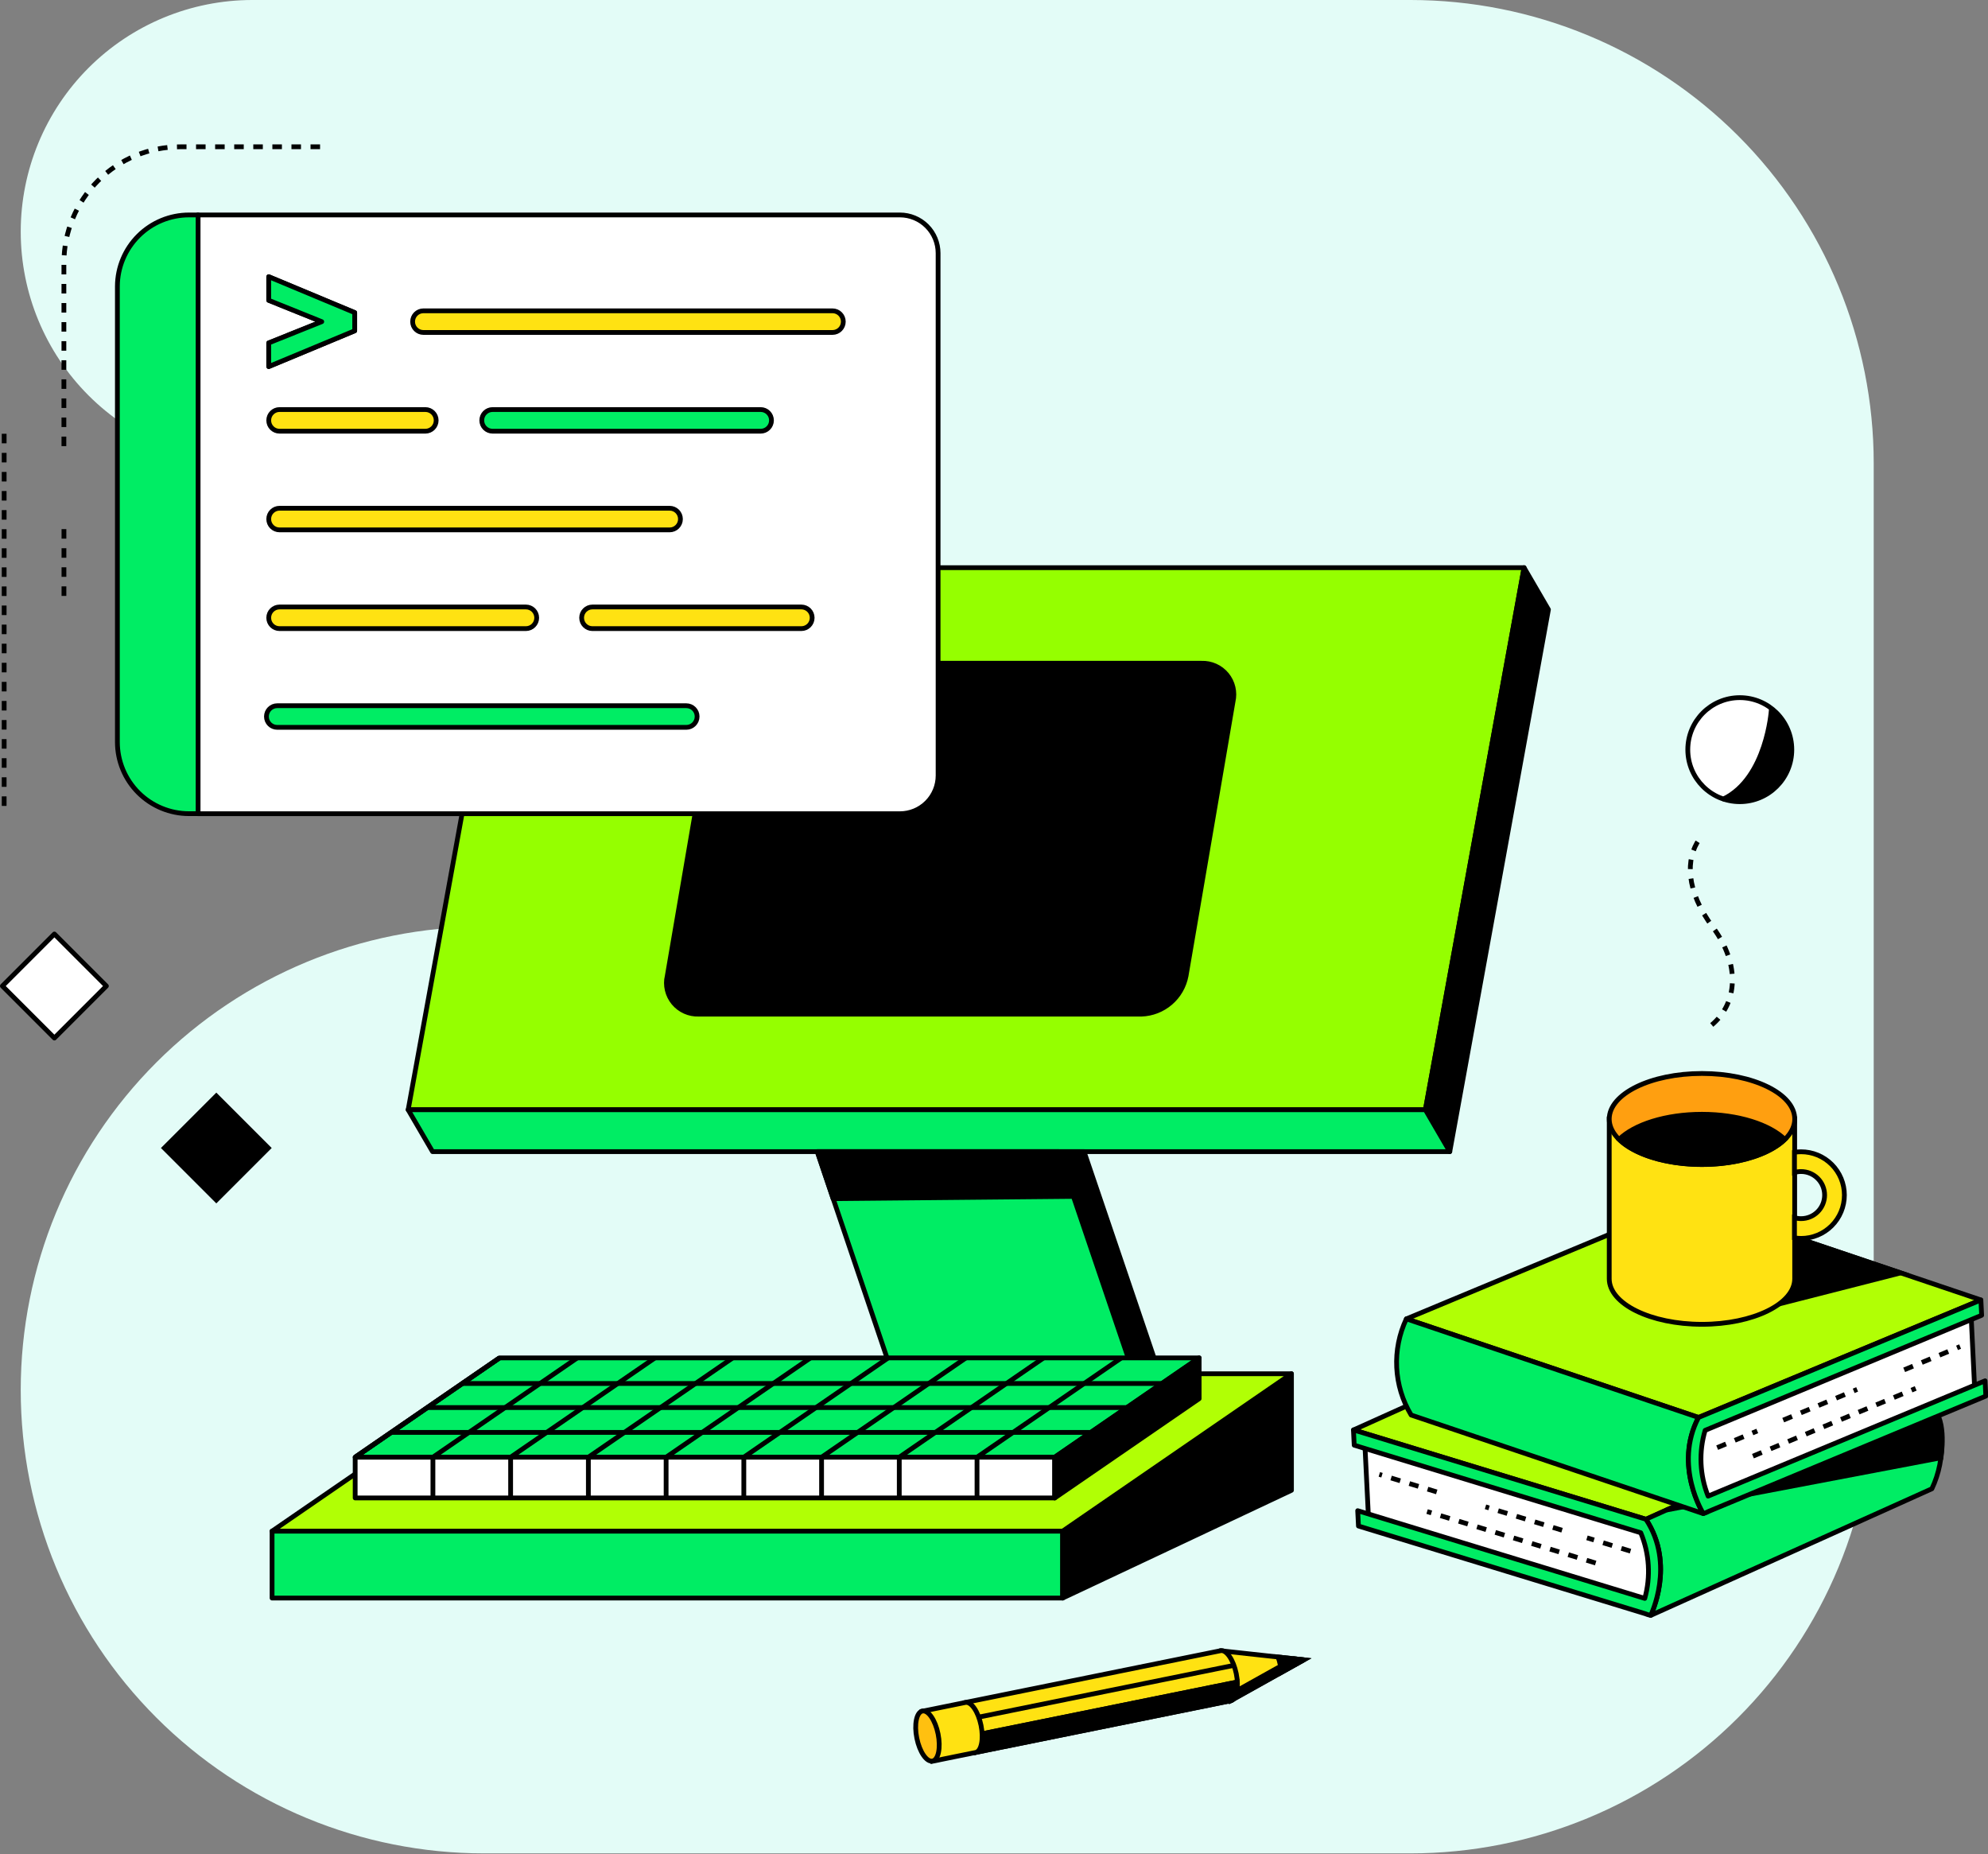 <?xml version="1.0" encoding="utf-8"?>
<svg xmlns="http://www.w3.org/2000/svg" width="696" height="649" viewBox="0 0 696 649" fill="none">
<rect x="0" y="0" width="696" height="649" fill="#808080" stroke="none"/>
<g clip-path="url(#clip0_2401_16422)">
<path d="M88.348 0H493.806C536.82 0 578.072 17.087 608.487 47.502C638.903 77.918 655.99 119.17 655.99 162.183V486.55C655.99 507.848 651.795 528.937 643.644 548.614C635.494 568.291 623.547 586.17 608.487 601.23C593.427 616.291 575.548 628.237 555.871 636.387C536.194 644.538 515.105 648.733 493.806 648.733H169.44C126.426 648.733 85.174 631.646 54.759 601.23C24.344 570.815 7.257 529.563 7.257 486.55C7.257 443.536 24.344 402.284 54.759 371.869C85.174 341.453 126.426 324.366 169.44 324.366H250.532C272.038 324.366 292.664 315.823 307.872 300.615C323.08 285.408 331.623 264.782 331.623 243.275C331.623 221.768 323.08 201.142 307.872 185.934C292.664 170.727 272.038 162.183 250.532 162.183H88.348C66.842 162.183 46.216 153.64 31.008 138.432C15.8 123.224 7.257 102.598 7.257 81.092C7.257 59.585 15.8 38.959 31.008 23.751C46.216 8.544 66.842 3.20477e-07 88.348 0Z" fill="#E3FCF7"/>
<path d="M142.905 388.437H499.04L533.583 198.7H177.449L142.905 388.437Z" fill="#95FF00" stroke="black" stroke-width="1.672" stroke-linejoin="round"/>
<path d="M499.023 388.437L507.567 403.1L542.11 213.363L533.583 198.699L499.023 388.437Z" fill="black" stroke="black" stroke-width="1.672" stroke-linejoin="round"/>
<path d="M507.566 403.1H151.432L142.888 388.437H499.022L507.566 403.1Z" fill="#00ED64" stroke="black" stroke-width="1.672" stroke-linejoin="round"/>
<path d="M397.399 482.219L370.547 403.1H379.525L406.378 482.219H397.399Z" fill="black" stroke="black" stroke-width="1.672" stroke-linejoin="round"/>
<path d="M286.128 403.101L312.88 482.219H397.332L370.48 403.101H286.128Z" fill="#00ED64" stroke="black" stroke-width="1.672" stroke-linejoin="round"/>
<path d="M375.864 418.767L291.679 419.57L286.128 403.101H370.58L375.864 418.767Z" fill="black" stroke="black" stroke-width="1.672" stroke-linejoin="round"/>
<path d="M233.611 341.605L250.063 245.532C250.762 241.864 252.686 238.543 255.521 236.113C258.355 233.682 261.931 232.287 265.663 232.156H420.656C422.331 232.098 423.997 232.426 425.525 233.114C427.053 233.802 428.402 234.833 429.469 236.125C430.535 237.418 431.291 238.939 431.676 240.57C432.061 242.201 432.067 243.899 431.691 245.532L415.239 341.605C414.54 345.272 412.616 348.594 409.781 351.024C406.947 353.454 403.371 354.849 399.639 354.98H244.629C242.954 355.038 241.288 354.711 239.76 354.022C238.232 353.334 236.883 352.304 235.816 351.011C234.75 349.718 233.995 348.198 233.609 346.567C233.224 344.936 233.219 343.238 233.594 341.605H233.611Z" fill="black" stroke="black" stroke-width="1.672" stroke-miterlimit="10"/>
<path d="M328.429 88.616V271.448C328.429 274.996 327.02 278.398 324.511 280.906C322.003 283.415 318.601 284.824 315.053 284.824H69.27V75.24H315.053C318.601 75.24 322.003 76.649 324.511 79.157C327.02 81.666 328.429 85.068 328.429 88.616Z" fill="white" stroke="black" stroke-width="1.672" stroke-linecap="round" stroke-linejoin="round"/>
<path d="M66.177 75.24H69.354V284.807H66.177C59.526 284.807 53.147 282.165 48.443 277.461C43.74 272.758 41.098 266.379 41.098 259.727V100.186C41.133 93.558 43.791 87.213 48.49 82.538C53.19 77.864 59.549 75.24 66.177 75.24Z" fill="#00ED64" stroke="black" stroke-width="1.672" stroke-linecap="round" stroke-linejoin="round"/>
<path d="M372.052 535.94H95.253V559.365H372.052V535.94Z" fill="#00ED64" stroke="black" stroke-width="1.672" stroke-linecap="round" stroke-linejoin="round"/>
<path d="M372.035 559.365L452.14 521.645V480.848L372.035 535.94V559.365Z" fill="black" stroke="black" stroke-width="1.672" stroke-linecap="round" stroke-linejoin="round"/>
<path d="M372.035 535.94H95.253L175.359 480.848H452.14L372.035 535.94Z" fill="#B1FF05" stroke="black" stroke-width="1.672" stroke-linecap="round" stroke-linejoin="round"/>
<path d="M369.26 510.058H124.346L174.89 475.297H419.821L369.26 510.058Z" fill="#00ED64" stroke="black" stroke-width="1.672" stroke-linecap="round" stroke-linejoin="round"/>
<path d="M178.77 510.058L229.314 475.297" stroke="black" stroke-width="1.672" stroke-miterlimit="10"/>
<path d="M151.566 510.058L202.11 475.297" stroke="black" stroke-width="1.672" stroke-miterlimit="10"/>
<path d="M124.346 510.058L174.89 475.297" stroke="black" stroke-width="1.672" stroke-miterlimit="10"/>
<path d="M205.989 510.058L256.534 475.297" stroke="black" stroke-width="1.672" stroke-miterlimit="10"/>
<path d="M233.209 510.058L283.754 475.297" stroke="black" stroke-width="1.672" stroke-miterlimit="10"/>
<path d="M260.413 510.058L310.957 475.297" stroke="black" stroke-width="1.672" stroke-miterlimit="10"/>
<path d="M287.633 510.058L338.177 475.297" stroke="black" stroke-width="1.672" stroke-miterlimit="10"/>
<path d="M314.836 510.058L365.381 475.297" stroke="black" stroke-width="1.672" stroke-miterlimit="10"/>
<path d="M342.056 510.058L392.6 475.297" stroke="black" stroke-width="1.672" stroke-miterlimit="10"/>
<path d="M124.346 510.058L174.89 475.297" stroke="black" stroke-width="1.672" stroke-miterlimit="10"/>
<path d="M369.26 510.058H124.346V524.32H369.26V510.058Z" fill="white" stroke="black" stroke-width="1.672" stroke-linecap="round" stroke-linejoin="round"/>
<path d="M369.26 524.336L419.821 489.576V475.297L369.26 510.058V524.336Z" fill="black" stroke="black" stroke-width="1.672" stroke-linecap="round" stroke-linejoin="round"/>
<path d="M161.882 484.259H406.796" stroke="black" stroke-width="1.672" stroke-miterlimit="10"/>
<path d="M149.626 492.686H394.54" stroke="black" stroke-width="1.672" stroke-miterlimit="10"/>
<path d="M136.986 501.38H381.9" stroke="black" stroke-width="1.672" stroke-miterlimit="10"/>
<path d="M151.566 510.058V524.337" stroke="black" stroke-width="1.672" stroke-miterlimit="10"/>
<path d="M178.77 510.058V524.337" stroke="black" stroke-width="1.672" stroke-miterlimit="10"/>
<path d="M205.989 510.058V524.337" stroke="black" stroke-width="1.672" stroke-miterlimit="10"/>
<path d="M233.209 510.058V524.337" stroke="black" stroke-width="1.672" stroke-miterlimit="10"/>
<path d="M260.413 510.058V524.336" stroke="black" stroke-width="1.672" stroke-miterlimit="10"/>
<path d="M287.633 510.058V524.336" stroke="black" stroke-width="1.672" stroke-miterlimit="10"/>
<path d="M314.836 510.058V524.336" stroke="black" stroke-width="1.672" stroke-miterlimit="10"/>
<path d="M342.056 510.058V524.336" stroke="black" stroke-width="1.672" stroke-miterlimit="10"/>
<path d="M381.9 501.38V515.642" stroke="black" stroke-width="1.672" stroke-miterlimit="10"/>
<path d="M394.54 492.686V506.948" stroke="black" stroke-width="1.672" stroke-miterlimit="10"/>
<path d="M406.796 484.259V498.521" stroke="black" stroke-width="1.672" stroke-miterlimit="10"/>
<path d="M94.083 120.032L112.642 112.592L94.083 105.118V96.858L124.179 109.415V115.785L94.083 128.309V120.032Z" fill="#00ED64" stroke="black" stroke-width="1.672" stroke-linecap="round" stroke-linejoin="round"/>
<path d="M94.083 120.032L112.642 112.592L94.083 105.118V96.858L124.179 109.415V115.785L94.083 128.309V120.032Z" fill="#00ED64" stroke="black" stroke-width="1.672" stroke-linecap="round" stroke-linejoin="round"/>
<path d="M291.461 108.796H148.239C146.152 108.796 144.46 110.488 144.46 112.575V112.592C144.46 114.679 146.152 116.371 148.239 116.371H291.461C293.548 116.371 295.24 114.679 295.24 112.592V112.575C295.24 110.488 293.548 108.796 291.461 108.796Z" fill="#FFE212" stroke="black" stroke-width="1.672" stroke-miterlimit="10"/>
<path d="M240.282 247.02H97.059C94.972 247.02 93.28 248.712 93.28 250.799V250.815C93.28 252.902 94.972 254.594 97.059 254.594H240.282C242.369 254.594 244.06 252.902 244.06 250.815V250.799C244.06 248.712 242.369 247.02 240.282 247.02Z" fill="#00ED64" stroke="black" stroke-width="1.672" stroke-linecap="round" stroke-linejoin="round"/>
<path d="M234.447 177.9H97.862C95.775 177.9 94.083 179.592 94.083 181.679V181.695C94.083 183.782 95.775 185.474 97.862 185.474H234.447C236.534 185.474 238.225 183.782 238.225 181.695V181.679C238.225 179.592 236.534 177.9 234.447 177.9Z" fill="#FFE212" stroke="black" stroke-width="1.672" stroke-miterlimit="10"/>
<path d="M184.12 212.46H97.862C95.775 212.46 94.083 214.152 94.083 216.239V216.255C94.083 218.342 95.775 220.034 97.862 220.034H184.12C186.207 220.034 187.898 218.342 187.898 216.255V216.239C187.898 214.152 186.207 212.46 184.12 212.46Z" fill="#FFE212" stroke="black" stroke-width="1.672" stroke-miterlimit="10"/>
<path d="M280.56 212.46H207.411C205.324 212.46 203.632 214.152 203.632 216.239V216.255C203.632 218.342 205.324 220.034 207.411 220.034H280.56C282.647 220.034 284.339 218.342 284.339 216.255V216.239C284.339 214.152 282.647 212.46 280.56 212.46Z" fill="#FFE212" stroke="black" stroke-width="1.672" stroke-miterlimit="10"/>
<path d="M148.924 143.356H97.862C95.775 143.356 94.083 145.048 94.083 147.135V147.152C94.083 149.239 95.775 150.931 97.862 150.931H148.924C151.011 150.931 152.703 149.239 152.703 147.152V147.135C152.703 145.048 151.011 143.356 148.924 143.356Z" fill="#FFE212" stroke="black" stroke-width="1.672" stroke-miterlimit="10"/>
<path d="M266.315 143.356H172.449C170.362 143.356 168.67 145.048 168.67 147.135V147.152C168.67 149.239 170.362 150.931 172.449 150.931H266.315C268.402 150.931 270.093 149.239 270.093 147.152V147.135C270.093 145.048 268.402 143.356 266.315 143.356Z" fill="#00ED64" stroke="black" stroke-width="1.672" stroke-linecap="round" stroke-linejoin="round"/>
<path d="M473.893 500.511L576.269 531.794L674.716 487.452L572.339 456.169L473.893 500.511Z" fill="#B1FF05" stroke="black" stroke-width="1.672" stroke-linecap="round" stroke-linejoin="round"/>
<path d="M577.907 565.434C577.907 565.434 586.752 547.644 576.235 531.777L674.682 487.452C677.707 492.493 679.441 498.201 679.733 504.072C680.025 509.942 678.864 515.794 676.354 521.11L577.907 565.434Z" fill="#00ED64" stroke="black" stroke-width="1.672" stroke-linejoin="round"/>
<path d="M479.126 531.66L578.375 562.307L577.004 534.084L477.738 503.42L479.126 531.66Z" fill="white" stroke="black" stroke-width="1.672" stroke-miterlimit="10"/>
<path d="M574.43 536.508L474.11 505.861L473.843 500.51L576.236 531.777C586.719 547.627 577.908 565.417 577.908 565.417C577.224 565.291 576.557 565.089 575.918 564.815L475.598 534.151L475.331 528.784L575.834 559.482C577.961 551.884 577.466 543.791 574.43 536.508Z" fill="#00ED64" stroke="black" stroke-width="1.672" stroke-linecap="round" stroke-linejoin="round"/>
<path d="M503.002 522.213L482.905 516.077" stroke="black" stroke-width="1.672" stroke-miterlimit="10" stroke-dasharray="3.34 3.34"/>
<path d="M546.875 535.622L520.073 527.43" stroke="black" stroke-width="1.672" stroke-miterlimit="10" stroke-dasharray="3.34 3.34"/>
<path d="M570.835 542.946L555.603 538.281" stroke="black" stroke-width="1.672" stroke-miterlimit="10" stroke-dasharray="3.34 3.34"/>
<path d="M558.646 547.109L499.625 529.085" stroke="black" stroke-width="1.672" stroke-miterlimit="10" stroke-dasharray="3.34 3.34"/>
<path d="M583.475 528.533L679.514 510.258C679.514 510.258 681.788 497.2 676.538 492.752L583.475 528.533Z" fill="black" stroke="black" stroke-width="1.672" stroke-miterlimit="10"/>
<path d="M693.51 455.016L594.678 496.147L492.386 461.637L591.217 420.506L693.51 455.016Z" fill="#B1FF05" stroke="black" stroke-width="1.672" stroke-linejoin="round"/>
<path d="M596.316 529.804C596.316 529.804 585.783 512.967 594.644 496.147L492.368 461.637C489.857 466.951 488.696 472.804 488.987 478.675C489.279 484.546 491.015 490.254 494.04 495.294L596.316 529.804Z" fill="#00ED64" stroke="black" stroke-width="1.672" stroke-linejoin="round"/>
<path d="M691.352 486.533L595.564 526.744L594.176 498.504L689.981 458.293L691.352 486.533Z" fill="white" stroke="black" stroke-width="1.672" stroke-miterlimit="10"/>
<path d="M596.968 500.661L693.777 460.383L693.509 455.032L594.661 496.146C585.783 512.967 596.333 529.804 596.333 529.804C596.999 529.602 597.644 529.333 598.256 529.001L695.231 488.673L694.981 483.322L598.005 523.684C595.079 516.345 594.714 508.233 596.968 500.661Z" fill="#00ED64" stroke="black" stroke-width="1.672" stroke-linejoin="round"/>
<path d="M666.657 479.477L686.236 471.334" stroke="black" stroke-width="1.672" stroke-miterlimit="10" stroke-dasharray="3.34 3.34"/>
<path d="M624.305 497.083L650.188 486.332" stroke="black" stroke-width="1.672" stroke-miterlimit="10" stroke-dasharray="3.34 3.34"/>
<path d="M601.182 506.714L615.226 500.878" stroke="black" stroke-width="1.672" stroke-miterlimit="10" stroke-dasharray="3.34 3.34"/>
<path d="M613.705 509.69L670.687 485.981" stroke="black" stroke-width="1.672" stroke-miterlimit="10" stroke-dasharray="3.34 3.34"/>
<path d="M609.107 280.61C619.163 280.61 627.315 272.458 627.315 262.402C627.315 252.346 619.163 244.194 609.107 244.194C599.051 244.194 590.899 252.346 590.899 262.402C590.899 272.458 599.051 280.61 609.107 280.61Z" fill="white" stroke="black" stroke-width="1.672" stroke-linejoin="round"/>
<path d="M620.125 248.608C620.125 248.608 618.554 272.284 603.405 279.657C609.157 279.975 620.844 279.858 624.757 270.127C628.669 260.396 624.84 253.624 620.125 248.608Z" fill="black" stroke="black" stroke-width="1.672" stroke-linejoin="round"/>
<path d="M599.292 358.759C608.154 351.319 609.492 337.876 599.761 324.667C590.08 311.793 590.13 300.54 594.962 293.702" stroke="black" stroke-width="1.672" stroke-miterlimit="10" stroke-dasharray="3.34 3.34"/>
<path d="M622.918 456.403L665.42 445.552L621.112 430.604L622.918 456.403Z" fill="black" stroke="black" stroke-width="1.672" stroke-miterlimit="10"/>
<path d="M563.395 391.68V447.608C563.395 456.403 577.924 463.542 595.848 463.542C613.772 463.542 628.318 456.403 628.318 447.608V391.68H563.395Z" fill="#FFE212" stroke="black" stroke-width="1.672" stroke-miterlimit="10"/>
<path d="M595.865 407.615C613.797 407.615 628.335 400.481 628.335 391.681C628.335 382.881 613.797 375.747 595.865 375.747C577.932 375.747 563.395 382.881 563.395 391.681C563.395 400.481 577.932 407.615 595.865 407.615Z" fill="#FF9F10" stroke="black" stroke-width="1.672" stroke-miterlimit="10"/>
<path d="M566.839 398.82C572.173 404.02 583.157 407.598 595.848 407.598C608.538 407.598 619.523 404.02 624.874 398.82C619.523 393.603 608.538 390.025 595.848 390.025C583.157 390.025 572.173 393.603 566.839 398.82Z" fill="black" stroke="black" stroke-width="1.672" stroke-miterlimit="10"/>
<path d="M630.558 403.15C629.786 403.152 629.014 403.214 628.251 403.334V410.407C629 410.185 629.777 410.072 630.558 410.072C632.744 410.072 634.841 410.941 636.387 412.487C637.933 414.033 638.801 416.129 638.801 418.315C638.801 420.502 637.933 422.598 636.387 424.144C634.841 425.69 632.744 426.558 630.558 426.558C629.777 426.559 629 426.446 628.251 426.224V433.28C629.014 433.406 629.785 433.473 630.558 433.48C634.58 433.48 638.438 431.883 641.282 429.039C644.126 426.195 645.723 422.337 645.723 418.315C645.723 414.293 644.126 410.436 641.282 407.592C638.438 404.748 634.58 403.15 630.558 403.15Z" fill="#FFE212" stroke="black" stroke-width="1.672" stroke-miterlimit="10"/>
<path d="M456.47 580.984L427.261 577.79L430.822 595.313L456.47 580.984Z" fill="#FFE212" stroke="black" stroke-width="1.672" stroke-linejoin="round"/>
<path d="M453.026 580.599L456.47 580.984L430.822 595.313L430.387 593.239L453.026 580.599Z" fill="black" stroke="black" stroke-width="1.672" stroke-miterlimit="10"/>
<path d="M448.194 582.656C448.017 581.752 447.771 580.863 447.458 579.997L456.471 580.984L448.562 585.398C448.5 584.476 448.377 583.56 448.194 582.656Z" fill="black" stroke="black" stroke-width="1.672" stroke-miterlimit="10"/>
<path d="M337.96 595.914L427.328 577.79C429.368 577.372 431.826 580.967 432.812 585.799C433.799 590.631 432.929 594.894 430.873 595.312L341.521 613.42L337.96 595.914Z" fill="#FFE212" stroke="black" stroke-width="1.672" stroke-miterlimit="10"/>
<path d="M433.13 588.758C433.297 592.269 432.427 594.978 430.805 595.312L341.454 613.42L340.267 607.585L433.13 588.758Z" fill="black" stroke="black" stroke-width="1.672" stroke-miterlimit="10"/>
<path d="M322.912 598.974L337.96 595.915C340.016 595.497 342.474 599.091 343.46 603.924C344.447 608.756 343.561 613.019 341.521 613.42L326.473 616.48L322.912 598.974Z" fill="#FFE212" stroke="black" stroke-width="1.672" stroke-miterlimit="10"/>
<path d="M326.478 616.413C328.532 615.997 329.402 611.741 328.422 606.909C327.441 602.076 324.981 598.496 322.927 598.913C320.872 599.33 320.002 603.586 320.982 608.418C321.963 613.251 324.423 616.83 326.478 616.413Z" fill="#FFC010" stroke="black" stroke-width="1.672" stroke-miterlimit="10"/>
<path d="M431.943 582.923L342.591 601.048" stroke="black" stroke-width="1.672" stroke-miterlimit="10"/>
<path d="M343.778 606.883L433.13 588.759" stroke="black" stroke-width="1.672" stroke-miterlimit="10"/>
<path d="M112.057 51.38H63.034C52.263 51.376 41.93 55.647 34.306 63.256C26.681 70.864 22.389 81.188 22.371 91.96V157.502" stroke="black" stroke-width="1.672" stroke-miterlimit="10" stroke-dasharray="3.34 3.34"/>
<path d="M22.388 185.207V210.521" stroke="black" stroke-width="1.672" stroke-miterlimit="10" stroke-dasharray="3.34 3.34"/>
<path d="M93.939 401.832L75.732 383.625L57.525 401.832L75.732 420.039L93.939 401.832Z" fill="black" stroke="black" stroke-width="1.672" stroke-miterlimit="10"/>
<path d="M37.247 345.136L19.04 326.929L0.833 345.136L19.04 363.343L37.247 345.136Z" fill="white" stroke="black" stroke-width="1.672" stroke-linecap="round" stroke-linejoin="round"/>
<path d="M1.455 151.833V284.807" stroke="black" stroke-width="1.672" stroke-miterlimit="10" stroke-dasharray="3.34 3.34"/>
</g>
<defs>
<clipPath id="clip0_2401_16422">
<rect width="696" height="648.733" fill="white"/>
</clipPath>
</defs>
</svg>